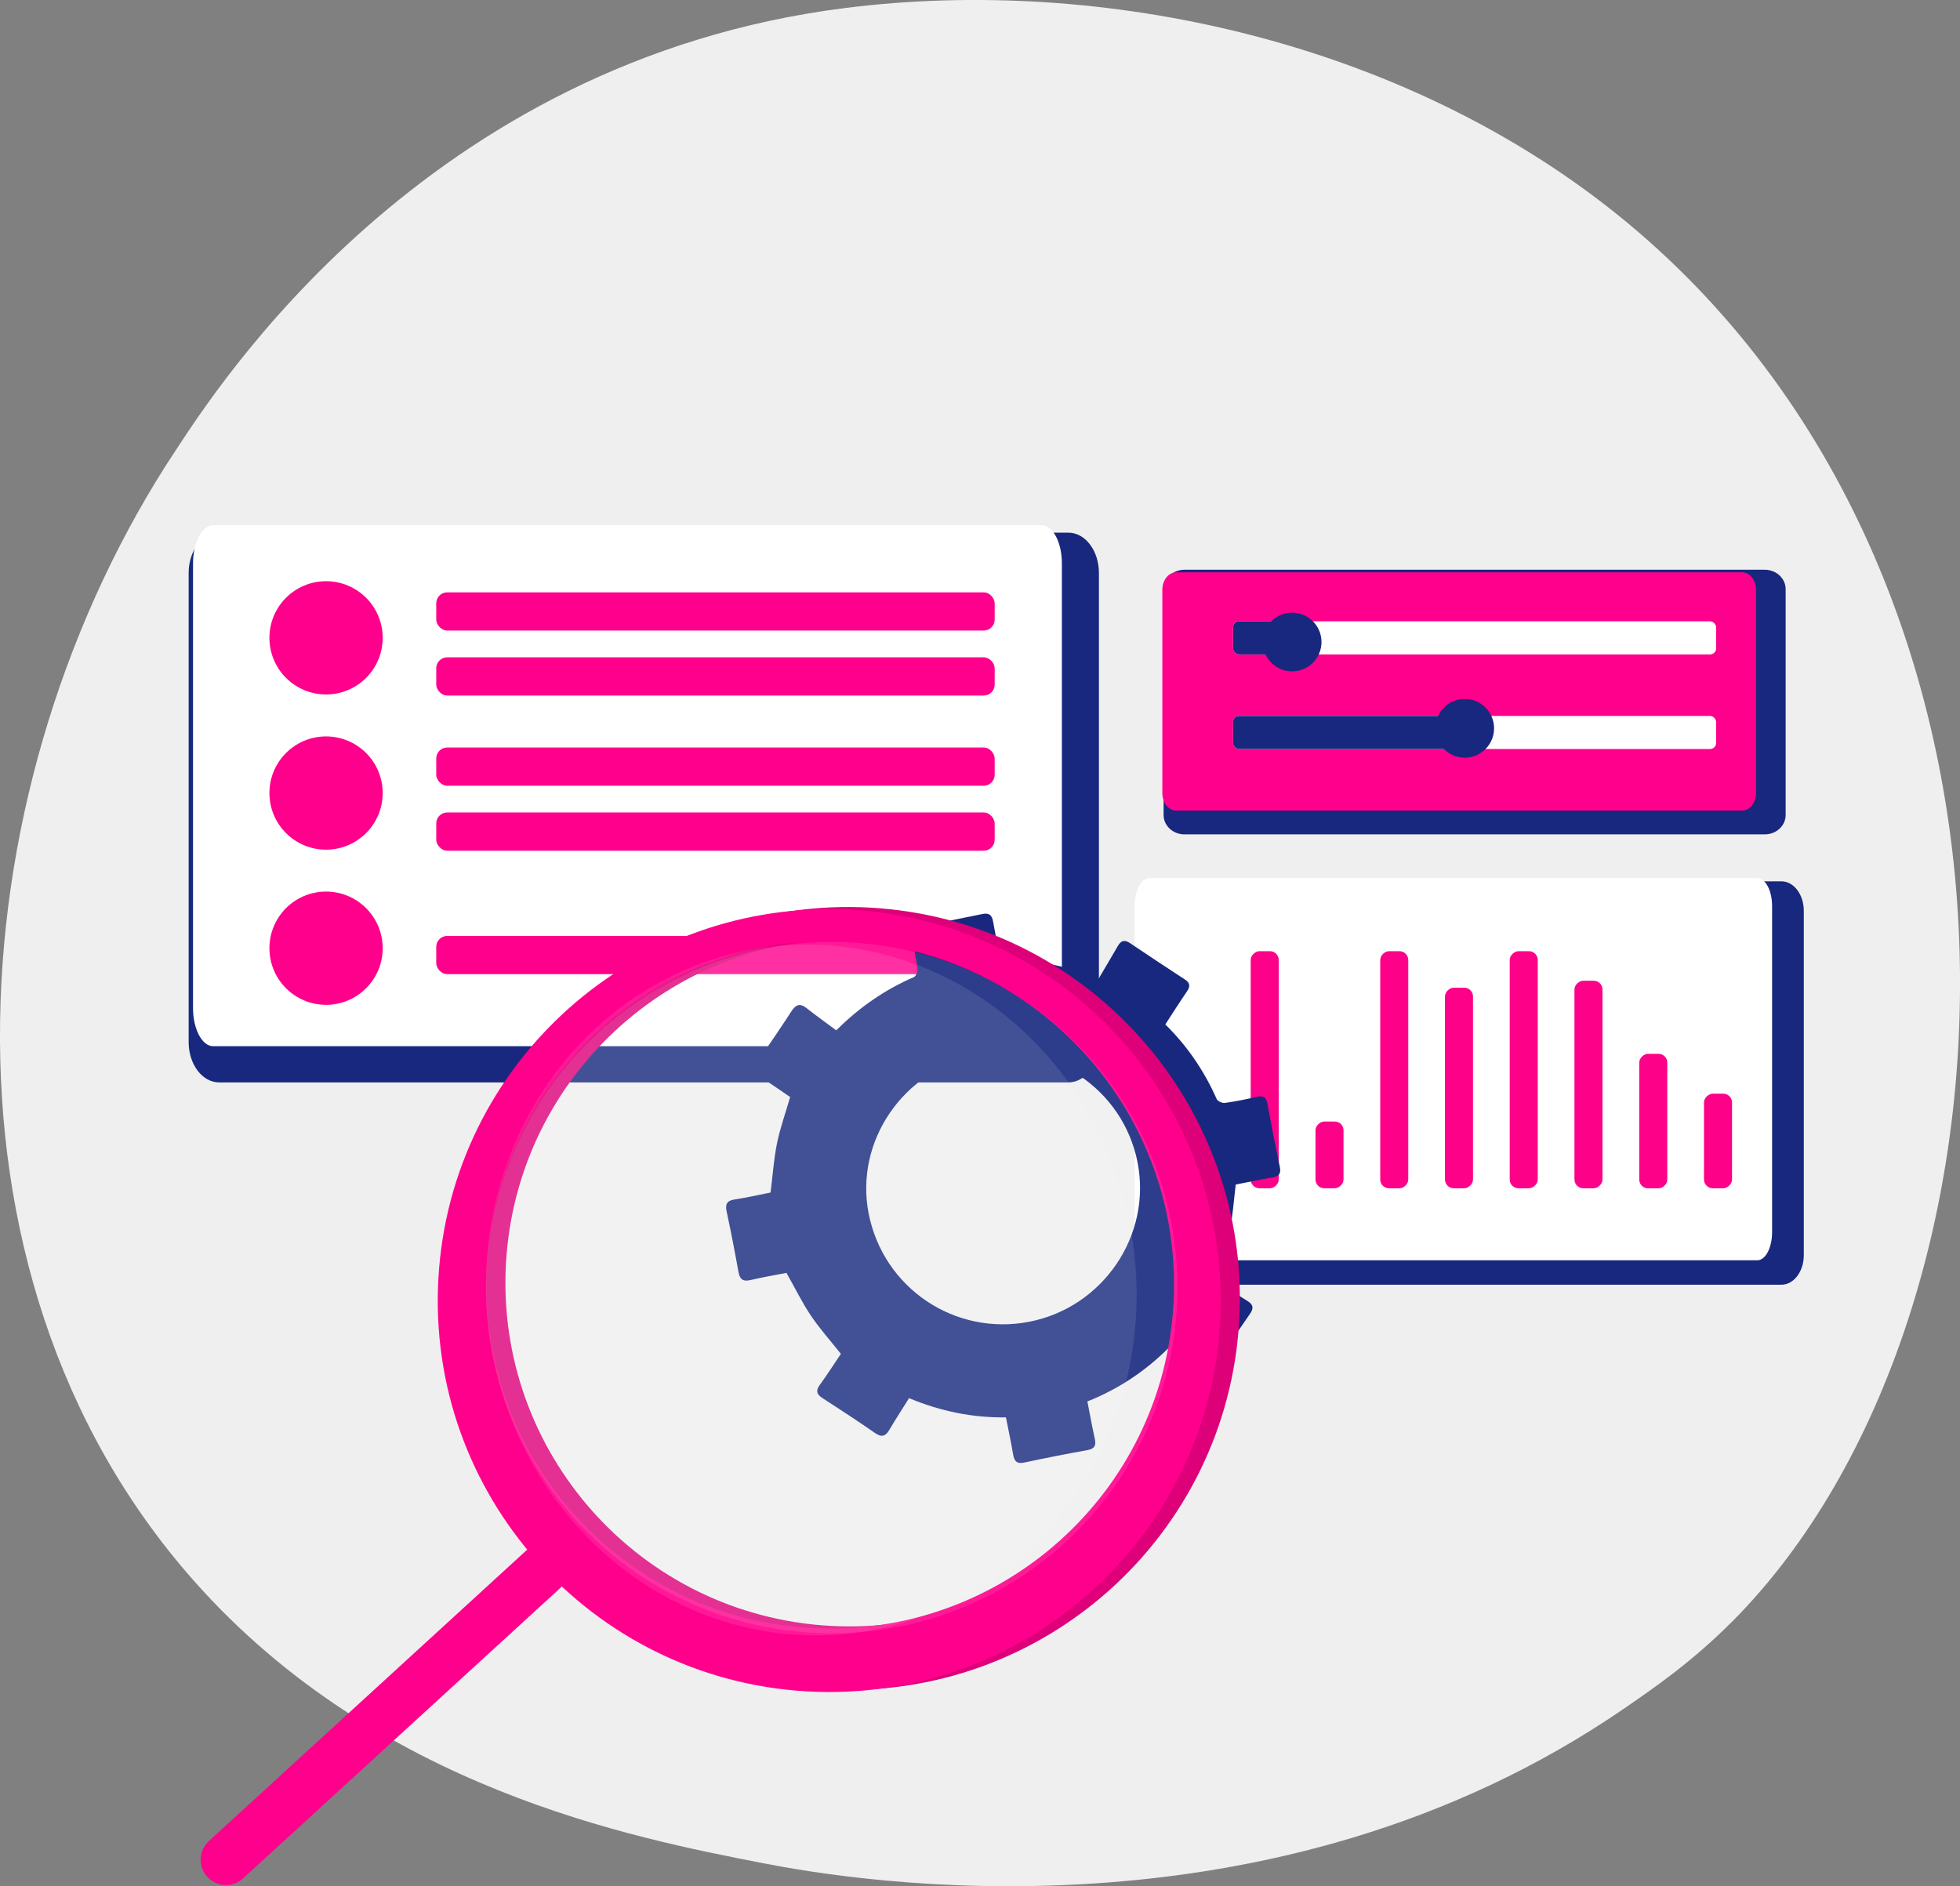 <?xml version="1.0" encoding="UTF-8"?>
<svg xmlns="http://www.w3.org/2000/svg" id="Calque_2" data-name="Calque 2" viewBox="0 0 309.7 298.09">
  <rect x="0" y="0" width="309.7" height="298.09" fill="#808080" stroke="none"/>
  <defs>
    <style>
      .cls-1 {
        opacity: .1;
      }

      .cls-1, .cls-2, .cls-3, .cls-4, .cls-5, .cls-6, .cls-7 {
        stroke-width: 0px;
      }

      .cls-1, .cls-5 {
        fill: #fff;
      }

      .cls-8 {
        fill: none;
        stroke: #ff008c;
        stroke-linecap: round;
        stroke-linejoin: round;
        stroke-width: 8px;
      }

      .cls-2 {
        fill: #fd0189;
      }

      .cls-3 {
        fill: #17287e;
      }

      .cls-4 {
        fill: #dd0079;
      }

      .cls-6 {
        fill: #efefef;
      }

      .cls-7 {
        fill: #ff008c;
      }
    </style>
  </defs>
  <g id="Calque_1-2" data-name="Calque 1">
    <g>
      <path class="cls-6" d="M273.8,256.16c-6.36,6.41-12.38,10.55-17.13,13.82-55.88,38.41-122.01,27.22-136.06,24.48-20.75-4.04-60.87-11.84-89.87-44.52C-13.14,200.51-6.31,122.63,27.73,71.22,33.95,61.81,66.84,9.62,133.68,1.25c40.45-5.07,87.6,5.15,121.75,32.56,71.67,57.53,66.57,173.75,18.38,222.35Z"></path>
      <g>
        <path class="cls-3" d="M34.63,84.18h134.19c2.66,0,4.82,2.85,4.82,6.36v74.16c0,3.51-2.16,6.36-4.82,6.36H34.63c-2.66,0-4.82-2.85-4.82-6.36v-74.16c0-3.51,2.16-6.36,4.82-6.36Z"></path>
        <path class="cls-5" d="M33.69,83.01h130.91c1.76,0,3.19,2.7,3.19,6.03v70.27c0,3.33-1.43,6.03-3.19,6.03H33.69c-1.76,0-3.19-2.7-3.19-6.03v-70.27c0-3.33,1.43-6.03,3.19-6.03Z"></path>
        <circle class="cls-7" cx="51.52" cy="100.8" r="8.95"></circle>
        <rect class="cls-7" x="68.93" y="93.61" width="88.24" height="6.04" rx="1.73" ry="1.73"></rect>
        <rect class="cls-7" x="68.93" y="103.88" width="88.24" height="6.04" rx="1.73" ry="1.73"></rect>
        <circle class="cls-7" cx="51.52" cy="125.33" r="8.95"></circle>
        <rect class="cls-7" x="68.93" y="118.13" width="88.24" height="6.04" rx="1.73" ry="1.73"></rect>
        <rect class="cls-7" x="68.93" y="128.4" width="88.24" height="6.04" rx="1.73" ry="1.73"></rect>
        <circle class="cls-7" cx="51.52" cy="149.85" r="8.95"></circle>
        <rect class="cls-7" x="68.93" y="147.91" width="88.24" height="6.04" rx="1.73" ry="1.73"></rect>
      </g>
      <g>
        <path class="cls-3" d="M187.16,90.04h91.69c1.82,0,3.3,1.37,3.3,3.06v35.7c0,1.69-1.48,3.06-3.3,3.06h-91.69c-1.82,0-3.3-1.37-3.3-3.06v-35.7c0-1.69,1.48-3.06,3.3-3.06Z"></path>
        <path class="cls-7" d="M185.84,90.45h89.45c1.2,0,2.18,1.23,2.18,2.76v32.13c0,1.52-.97,2.76-2.18,2.76h-89.45c-1.2,0-2.18-1.23-2.18-2.76v-32.13c0-1.52.97-2.76,2.18-2.76Z"></path>
        <rect class="cls-5" x="194.84" y="98.19" width="76.33" height="5.23" rx=".96" ry=".96"></rect>
        <rect class="cls-3" x="194.84" y="98.19" width="10.04" height="5.23" rx=".96" ry=".96"></rect>
        <rect class="cls-5" x="194.84" y="113.14" width="76.33" height="5.23" rx=".96" ry=".96"></rect>
        <rect class="cls-3" x="194.84" y="113.14" width="37.31" height="5.23" rx=".96" ry=".96"></rect>
        <circle class="cls-3" cx="204.17" cy="101.46" r="4.64"></circle>
        <circle class="cls-3" cx="231.44" cy="115.1" r="4.64"></circle>
      </g>
      <g>
        <path class="cls-3" d="M183.03,139.28h98.45c1.96,0,3.54,2.09,3.54,4.67v54.41c0,2.58-1.58,4.67-3.54,4.67h-98.45c-1.96,0-3.54-2.09-3.54-4.67v-54.41c0-2.58,1.58-4.67,3.54-4.67Z"></path>
        <path class="cls-5" d="M181.62,138.77h96.05c1.29,0,2.34,1.98,2.34,4.42v51.56c0,2.44-1.05,4.42-2.34,4.42h-96.05c-1.29,0-2.34-1.98-2.34-4.42v-51.56c0-2.44,1.05-4.42,2.34-4.42Z"></path>
        <rect class="cls-2" x="182.13" y="178.1" width="14.95" height="4.43" rx="1.39" ry="1.39" transform="translate(9.29 369.92) rotate(-90)"></rect>
        <rect class="cls-2" x="181.11" y="166.84" width="37.47" height="4.43" rx="1.39" ry="1.39" transform="translate(30.78 368.9) rotate(-90)"></rect>
        <rect class="cls-2" x="204.8" y="180.3" width="10.55" height="4.43" rx="1.39" ry="1.39" transform="translate(27.56 392.59) rotate(-90)"></rect>
        <rect class="cls-2" x="201.57" y="166.84" width="37.47" height="4.43" rx="1.39" ry="1.39" transform="translate(51.25 389.36) rotate(-90)"></rect>
        <rect class="cls-2" x="214.69" y="169.72" width="31.7" height="4.43" rx="1.39" ry="1.39" transform="translate(58.6 402.48) rotate(-90)"></rect>
        <rect class="cls-2" x="222.04" y="166.84" width="37.47" height="4.43" rx="1.39" ry="1.39" transform="translate(71.71 409.83) rotate(-90)"></rect>
        <rect class="cls-2" x="234.6" y="169.17" width="32.8" height="4.43" rx="1.39" ry="1.39" transform="translate(79.61 422.39) rotate(-90)"></rect>
        <rect class="cls-2" x="250.6" y="174.94" width="21.26" height="4.43" rx="1.39" ry="1.39" transform="translate(84.08 438.4) rotate(-90)"></rect>
        <rect class="cls-2" x="264" y="178.1" width="14.95" height="4.43" rx="1.39" ry="1.39" transform="translate(91.15 451.79) rotate(-90)"></rect>
      </g>
      <g id="Uqt1Pb">
        <path class="cls-3" d="M121.76,188.45c.35-2.78.51-5.32,1.02-7.79.5-2.42,1.34-4.76,2.07-7.29-1.46-.99-3.04-2.12-4.68-3.15-1.07-.66-1.35-1.27-.55-2.39,1.87-2.63,3.67-5.3,5.43-8,.7-1.08,1.35-1.34,2.41-.5,1.53,1.21,3.12,2.34,4.68,3.5,3.77-3.76,7.77-6.46,12.27-8.42.33-.14.62-.91.56-1.33-.23-1.67-.57-3.33-.94-4.98-.22-.98.06-1.47,1.08-1.66,3.38-.63,6.75-1.29,10.11-1.99,1.11-.23,1.53.19,1.71,1.23.33,1.92.74,3.83,1.14,5.88,5.21.06,10.22.92,15.47,3.21,1.03-1.76,2.08-3.52,3.11-5.3.51-.89,1.1-.97,1.94-.4,2.85,1.92,5.71,3.82,8.59,5.69.88.57.93,1.12.36,1.94-1.16,1.69-2.26,3.43-3.41,5.2,3.47,3.4,6.15,7.34,8.12,11.79.15.34.89.67,1.3.61,1.67-.23,3.34-.57,4.98-.95,1.05-.24,1.55,0,1.75,1.12.6,3.33,1.26,6.65,1.95,9.96.21,1.02-.12,1.46-1.11,1.63-1.97.34-3.93.76-5.86,1.14-.32,2.6-.48,5.12-.98,7.58-.5,2.47-1.35,4.87-2.12,7.58,1.5.99,3.18,2.16,4.92,3.22.95.58,1.06,1.14.44,2.04-1.93,2.78-3.84,5.57-5.71,8.39-.6.9-1.16,1.08-2.05.41-1.6-1.21-3.24-2.37-4.91-3.59-3.87,3.88-8.1,6.68-13.03,8.65.4,2.03.75,3.99,1.18,5.94.23,1.05-.07,1.55-1.17,1.75-3.33.6-6.65,1.25-9.96,1.96-1.2.26-1.61-.2-1.79-1.3-.32-1.92-.73-3.82-1.13-5.83-5.29.06-10.27-.95-15.31-3.04-1.04,1.67-2.11,3.3-3.1,4.99-.61,1.04-1.22,1.25-2.27.52-2.74-1.9-5.52-3.72-8.32-5.53-.88-.57-1.1-1.12-.43-2.05,1.18-1.62,2.26-3.31,3.35-4.93-1.61-2.03-3.3-3.92-4.71-6-1.41-2.09-2.52-4.38-3.89-6.8-1.76.35-3.73.67-5.66,1.13-1.24.3-1.72-.13-1.93-1.32-.57-3.17-1.18-6.34-1.86-9.49-.26-1.21.05-1.74,1.3-1.93,1.92-.29,3.83-.73,5.65-1.09ZM179.75,183.72c-2.28-11.67-13.63-19.24-25.37-16.93-11.62,2.29-19.35,13.55-17.13,24.96,2.3,11.8,13.61,19.43,25.4,17.13,11.63-2.27,19.35-13.63,17.1-25.15Z"></path>
      </g>
      <g>
        <path class="cls-4" d="M130.55,266.96c34.11,1.93,63.33-24.15,65.26-58.26,1.93-34.11-24.15-63.33-58.26-65.26-34.11-1.93-63.33,24.15-65.26,58.26-1.93,34.11,24.15,63.33,58.26,65.26ZM137.27,148.45c29.96,1.7,52.87,27.36,51.17,57.32-1.7,29.96-27.36,52.87-57.32,51.17-29.96-1.7-52.87-27.36-51.17-57.32,1.7-29.96,27.36-52.87,57.32-51.17Z"></path>
        <path class="cls-7" d="M127.53,267.3c34.11,1.93,63.33-24.15,65.26-58.26,1.93-34.11-24.15-63.33-58.26-65.26-34.11-1.93-63.33,24.15-65.26,58.26-1.93,34.11,24.15,63.33,58.26,65.26ZM134.25,148.79c29.96,1.7,52.87,27.36,51.17,57.32-1.7,29.96-27.36,52.87-57.32,51.17-29.96-1.7-52.87-27.36-51.17-57.32,1.7-29.96,27.36-52.87,57.32-51.17Z"></path>
        <line class="cls-8" x1="85.72" y1="248.11" x2="35.7" y2="293.91"></line>
        <ellipse class="cls-1" cx="128.18" cy="203.86" rx="51.37" ry="54.63" transform="translate(-22.08 15.69) rotate(-6.45)"></ellipse>
        <circle class="cls-1" cx="131.42" cy="203.49" r="54.63"></circle>
      </g>
    </g>
  </g>
</svg>
